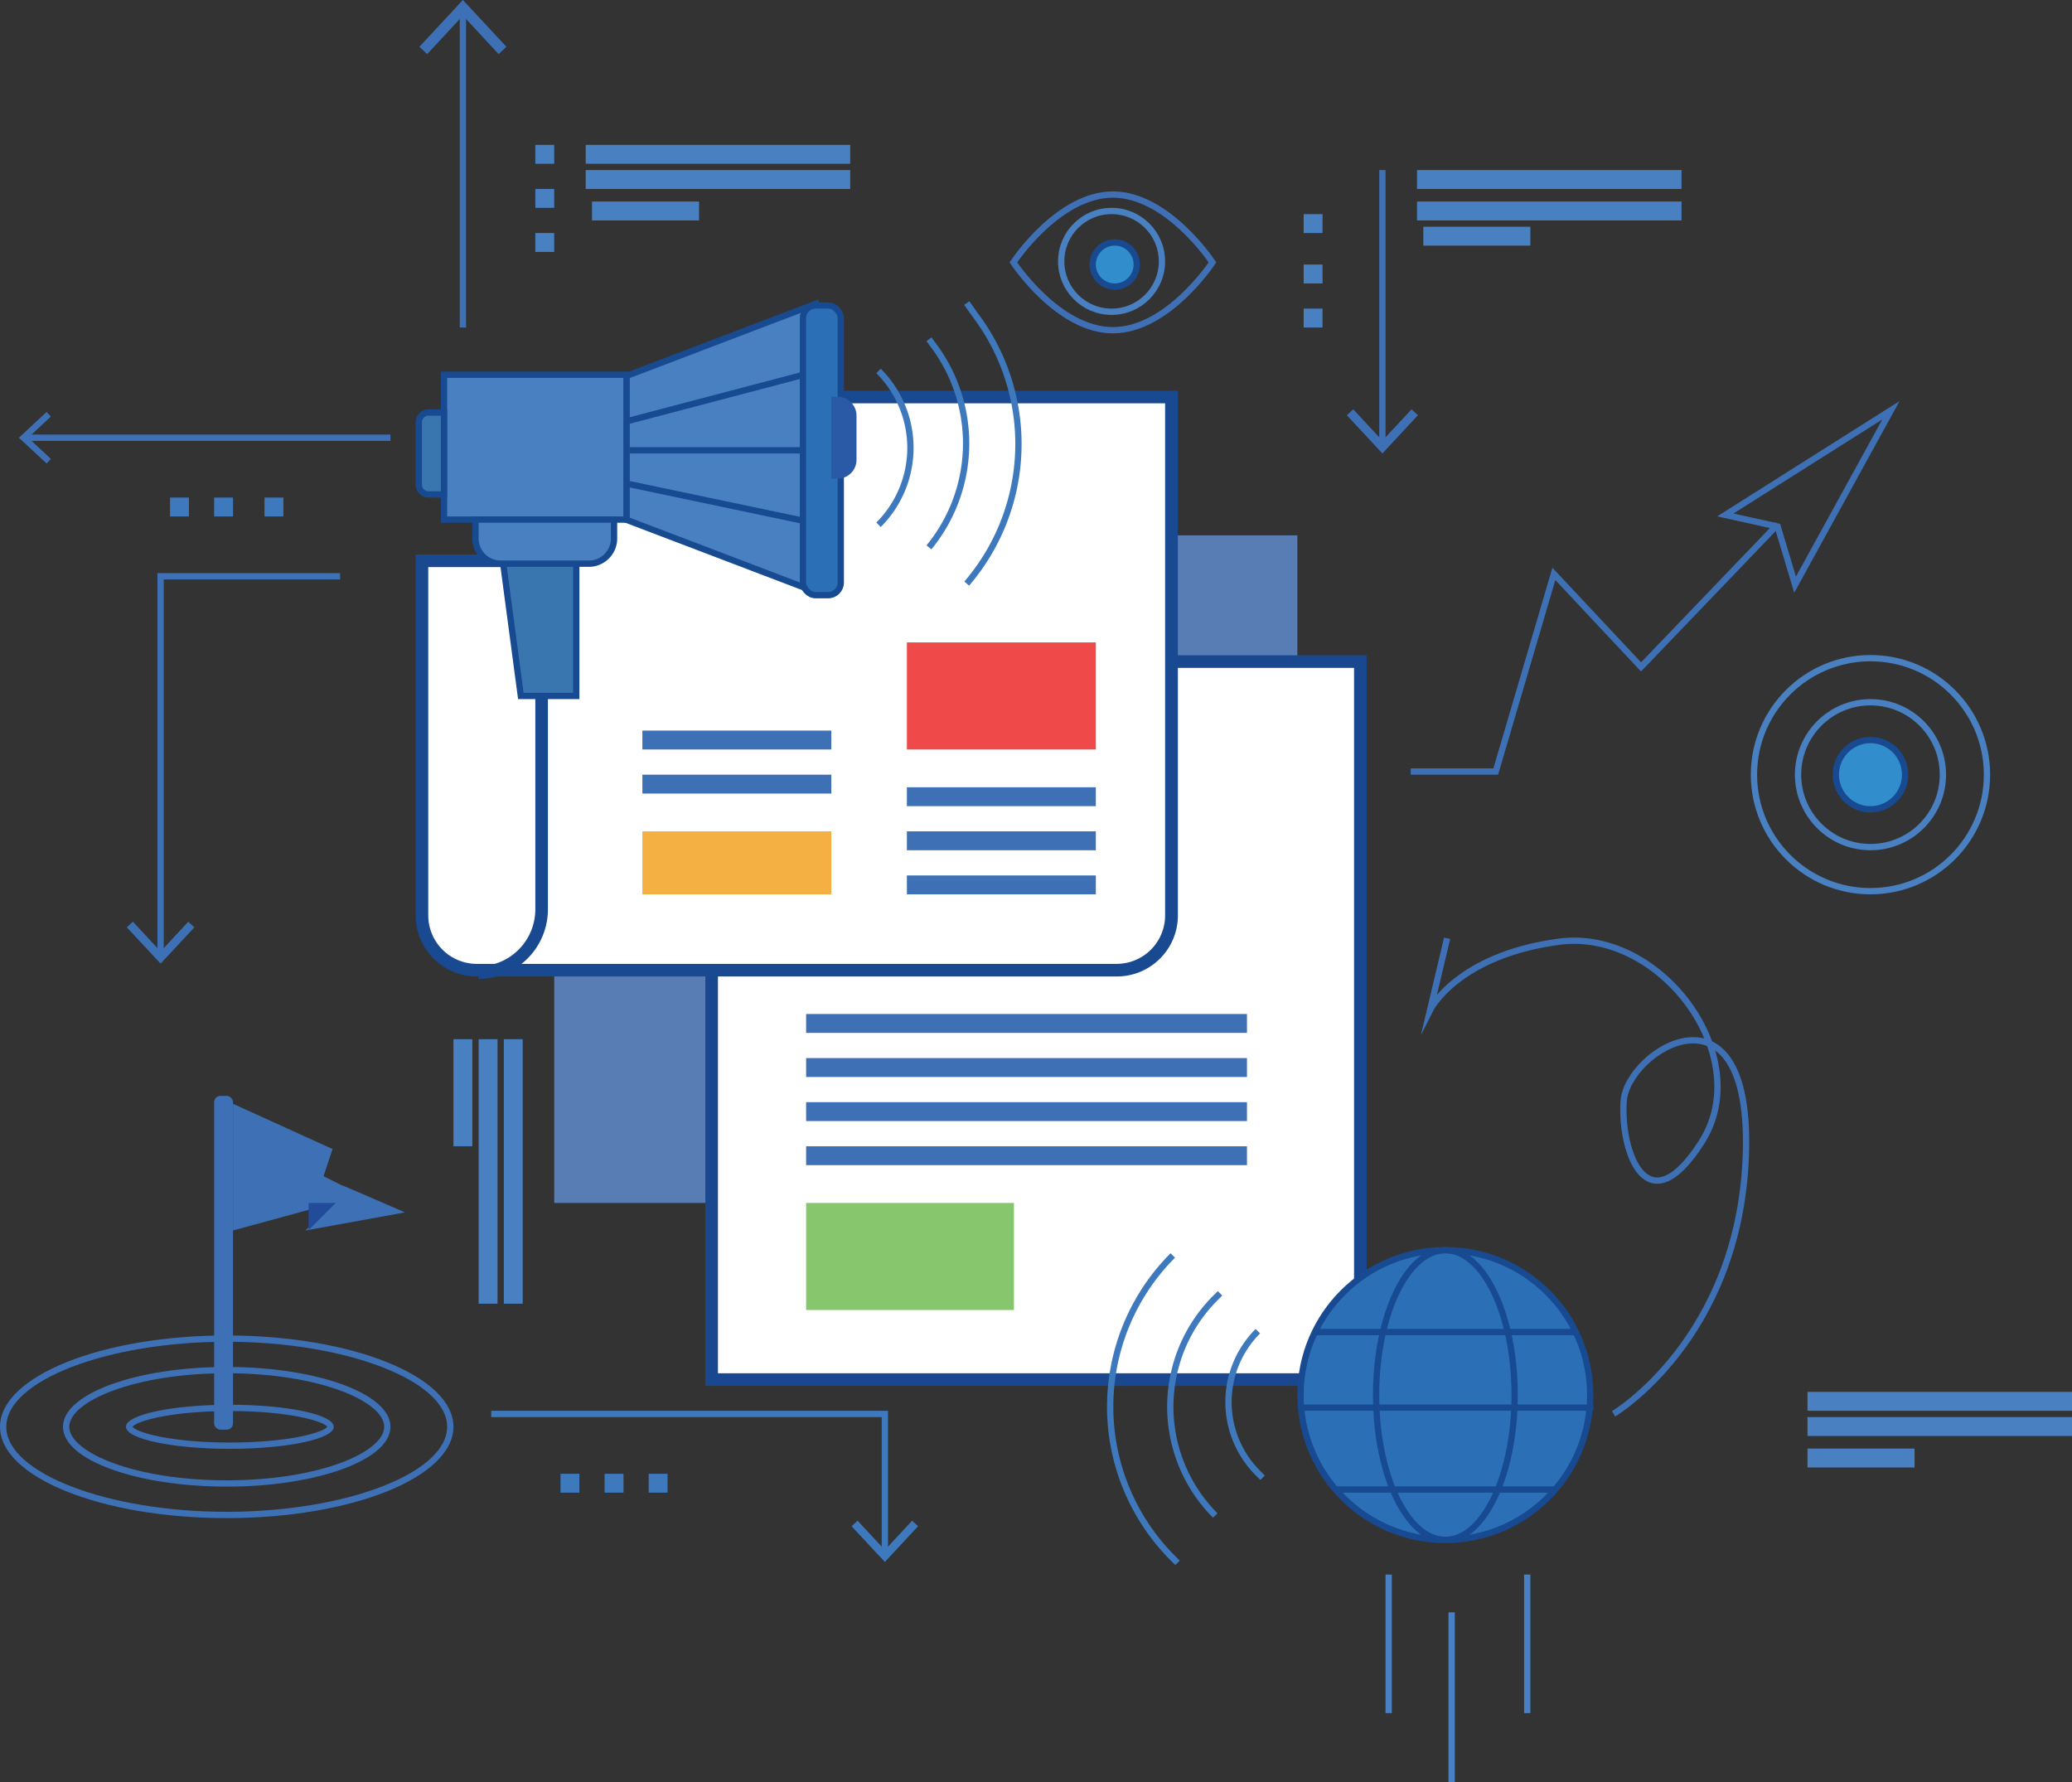 <svg id="Layer_1" data-name="Layer 1" xmlns="http://www.w3.org/2000/svg" viewBox="0 0 329 283"><rect x="0" y="0" width="329" height="283" fill="#333333" stroke="none"/><defs><style>.cls-1,.cls-20{fill:#4980c1;}.cls-15,.cls-19,.cls-2,.cls-6,.cls-7,.cls-9{fill:none;}.cls-2{stroke:#4880c2;}.cls-15,.cls-18,.cls-19,.cls-2,.cls-20,.cls-21,.cls-3,.cls-6,.cls-7,.cls-9{stroke-miterlimit:10;}.cls-3{fill:#318dcc;}.cls-18,.cls-19,.cls-20,.cls-21,.cls-3{stroke:#174a90;}.cls-4{fill:#3e70b6;}.cls-5{fill:#224b99;}.cls-6{stroke:#3e70b6;}.cls-7{stroke:#3e79bd;}.cls-8{fill:#3e79bd;}.cls-9{stroke:#3f70b6;}.cls-10{fill:#587db5;}.cls-11{fill:#fff;}.cls-12{fill:#194890;}.cls-13{fill:#87c66d;}.cls-14{fill:#194990;}.cls-15{stroke:#194990;stroke-width:2px;}.cls-16{fill:#ef4a49;}.cls-17{fill:#f5b043;}.cls-18{fill:#2b70b7;}.cls-21{fill:#3976b0;}.cls-22{fill:#2a59a6;}</style></defs><rect class="cls-1" x="225" y="27" width="42" height="3"/><rect class="cls-1" x="225" y="32" width="42" height="3"/><rect class="cls-1" x="226" y="36" width="17" height="3"/><rect class="cls-1" x="287" y="221" width="42" height="3"/><rect class="cls-1" x="287" y="225" width="42" height="3"/><rect class="cls-1" x="287" y="230" width="17" height="3"/><rect class="cls-1" x="80" y="165" width="3" height="42"/><rect class="cls-1" x="76" y="165" width="3" height="42"/><rect class="cls-1" x="72" y="165" width="3" height="17"/><circle class="cls-2" cx="297" cy="123" r="18.5"/><circle class="cls-2" cx="297" cy="123" r="11.5"/><circle class="cls-3" cx="297" cy="123" r="5.5"/><path class="cls-4" d="M-505.34,232c19,0,35,6.18,35,13.5s-16,13.5-35,13.5-35-6.18-35-13.5,16-13.5,35-13.5m0-1c-19.88,0-36,6.49-36,14.5s16.12,14.5,36,14.5,36-6.49,36-14.5-16.11-14.5-36-14.5Z" transform="translate(541.34 -18.96)"/><path class="cls-4" d="M-505.34,237c14.74,0,25,4.48,25,8.5s-10.26,8.5-25,8.5-25-4.48-25-8.5,10.27-8.5,25-8.5m0-1c-14.36,0-26,4.25-26,9.5s11.64,9.5,26,9.5,26-4.25,26-9.5-11.64-9.5-26-9.5Z" transform="translate(541.34 -18.96)"/><path class="cls-4" d="M-504.84,243c9.26,0,14.78,1.57,15.47,2.5-.69.94-6.21,2.5-15.47,2.5s-14.77-1.56-15.46-2.5c.69-.93,6.2-2.5,15.46-2.5m0-1c-9.11,0-16.5,1.57-16.5,3.5s7.39,3.5,16.5,3.5,16.5-1.57,16.5-3.5-7.38-3.5-16.5-3.5Z" transform="translate(541.34 -18.96)"/><rect class="cls-4" x="34" y="174" width="3" height="53" rx="1"/><path class="cls-4" d="M-487.1,207.15l-2.87-1.44,1.44-4.31-15.81-7.18v20.11l15.81-4.31-4.31,4.31,15.8-2.87S-486.83,207.18-487.1,207.15Z" transform="translate(541.34 -18.96)"/><polygon class="cls-5" points="49 195.31 53.31 191 49 191 49 195.31"/><polyline class="cls-6" points="224 122.5 237.5 122.5 246.73 91.12 260.57 105.89 282.26 83.28"/><polygon class="cls-6" points="300.25 65.14 273.95 81.76 282.26 83.6 285.03 92.83 300.25 65.14"/><path class="cls-6" d="M-285.13,243.44s19.94-11.86,21-41-18.86-16.71-19.4-8.63,3.77,20,12.39,6.47-6.46-33.95-22.63-31.8-20.48,10.78-20.48,10.78l2.69-11.32" transform="translate(541.34 -18.96)"/><polyline class="cls-7" points="78 224.5 140.5 224.5 140.5 246.6"/><polygon class="cls-8" points="135.22 242.33 136.17 241.45 140.5 246.11 144.83 241.45 145.78 242.33 140.5 248 135.22 242.33"/><rect class="cls-8" x="-438.34" y="252.96" width="3" height="3" transform="translate(358.96 672.34) rotate(90)"/><rect class="cls-8" x="-445.34" y="252.96" width="3" height="3" transform="translate(351.96 679.34) rotate(90)"/><rect class="cls-8" x="-452.34" y="252.96" width="3" height="3" transform="translate(344.96 686.34) rotate(90)"/><line class="cls-6" x1="62" y1="69.5" x2="4.08" y2="69.5"/><polygon class="cls-4" points="7.4 65.41 8.08 66.14 4.47 69.5 8.08 72.86 7.4 73.59 3 69.5 7.4 65.41"/><polyline class="cls-6" points="54 91.5 25.5 91.5 25.5 151.58"/><polygon class="cls-4" points="20.14 147.24 21.1 146.34 25.5 151.08 29.9 146.34 30.86 147.24 25.5 153 20.14 147.24"/><rect class="cls-8" x="-499.34" y="97.96" width="3" height="3" transform="translate(142.96 578.34) rotate(90)"/><rect class="cls-8" x="-507.34" y="97.96" width="3" height="3" transform="translate(134.96 586.34) rotate(90)"/><rect class="cls-8" x="-514.34" y="97.96" width="3" height="3" transform="translate(127.96 593.34) rotate(90)"/><rect class="cls-1" x="93" y="23" width="42" height="3"/><rect class="cls-1" x="93" y="27" width="42" height="3"/><rect class="cls-1" x="94" y="32" width="17" height="3"/><line class="cls-6" x1="73.5" y1="52" x2="73.5" y2="1.83"/><polygon class="cls-4" points="80.41 7.43 79.17 8.59 73.5 2.48 67.83 8.59 66.59 7.43 73.5 0 80.41 7.43"/><rect class="cls-1" x="85" y="37" width="3" height="3"/><rect class="cls-1" x="85" y="30" width="3" height="3"/><rect class="cls-1" x="85" y="23" width="3" height="3"/><rect class="cls-1" x="207" y="34" width="3" height="3"/><rect class="cls-1" x="207" y="42" width="3" height="3"/><rect class="cls-1" x="207" y="49" width="3" height="3"/><line class="cls-6" x1="219.5" y1="27" x2="219.5" y2="70.5"/><polygon class="cls-4" points="213.86 65.93 214.87 64.99 219.5 69.97 224.13 64.99 225.14 65.93 219.5 72 213.86 65.93"/><path class="cls-9" d="M-348.82,60.62s-7.08,10.77-15.81,10.77-15.8-10.77-15.8-10.77,7.08-10.77,15.8-10.77S-348.82,60.62-348.82,60.62Z" transform="translate(541.34 -18.96)"/><circle class="cls-2" cx="176.5" cy="41.5" r="8"/><circle class="cls-3" cx="177" cy="42" r="3.5"/><rect class="cls-10" x="88" y="85" width="118" height="106"/><rect class="cls-11" x="113" y="105" width="103" height="114"/><path class="cls-12" d="M-326.34,125V237h-101V125h101m2-2h-105V239h105V123Z" transform="translate(541.34 -18.96)"/><rect class="cls-13" x="128" y="191" width="33" height="17"/><rect class="cls-4" x="128" y="175" width="70" height="3"/><rect class="cls-4" x="128" y="168" width="70" height="3"/><rect class="cls-4" x="128" y="161" width="70" height="3"/><rect class="cls-4" x="128" y="182" width="70" height="3"/><path class="cls-11" d="M-465.64,173a8.71,8.71,0,0,1-8.7-8.7V108h19V82h100v82.3A8.7,8.7,0,0,1-364,173Z" transform="translate(541.34 -18.96)"/><path class="cls-14" d="M-356.34,83v81.3A7.7,7.7,0,0,1-364,172H-465.64a7.71,7.71,0,0,1-7.7-7.7V109h19V83h98m2-2h-102v26h-19v57.3a9.7,9.7,0,0,0,9.7,9.7H-364a9.69,9.69,0,0,0,9.69-9.7V81Z" transform="translate(541.34 -18.96)"/><path class="cls-15" d="M-465.39,173.39h0a10.05,10.05,0,0,0,10.05-10.06V104" transform="translate(541.34 -18.96)"/><rect class="cls-16" x="144" y="102" width="30" height="17"/><rect class="cls-4" x="144" y="125" width="30" height="3"/><rect class="cls-4" x="144" y="132" width="30" height="3"/><rect class="cls-4" x="144" y="139" width="30" height="3"/><rect class="cls-4" x="102" y="116" width="30" height="3"/><rect class="cls-4" x="102" y="123" width="30" height="3"/><rect class="cls-17" x="102" y="132" width="30" height="10"/><circle class="cls-18" cx="229.5" cy="221.5" r="23"/><ellipse class="cls-19" cx="229.5" cy="221.5" rx="11" ry="23"/><line class="cls-19" x1="209" y1="211.5" x2="250" y2="211.5"/><line class="cls-19" x1="207" y1="223.5" x2="253" y2="223.5"/><line class="cls-19" x1="212" y1="236.5" x2="247" y2="236.5"/><path class="cls-7" d="M-341.61,230.32h0a15.92,15.92,0,0,0,0,22.52l.75.75" transform="translate(541.34 -18.96)"/><path class="cls-7" d="M-347.62,224.31l-.75.75a24.43,24.43,0,0,0,0,34.53h0" transform="translate(541.34 -18.96)"/><path class="cls-7" d="M-355.12,218.3h0a34,34,0,0,0,0,48.05l.75.75" transform="translate(541.34 -18.96)"/><rect class="cls-1" x="220" y="250" width="1" height="22"/><rect class="cls-1" x="230" y="256" width="1" height="27"/><rect class="cls-1" x="242" y="250" width="1" height="22"/><rect class="cls-20" x="70.5" y="59.5" width="29" height="23"/><polygon class="cls-20" points="99.5 59.68 129.5 48.25 129.5 93.97 99.5 82.54 99.5 59.68"/><line class="cls-3" x1="99.86" y1="66.8" x2="127.15" y2="59.62"/><line class="cls-3" x1="99.86" y1="76.86" x2="127.15" y2="82.6"/><line class="cls-3" x1="100" y1="71.5" x2="127" y2="71.5"/><path class="cls-21" d="M68.05,65.5H70.5a0,0,0,0,1,0,0v13a0,0,0,0,1,0,0H68.05A1.55,1.55,0,0,1,66.5,77V67A1.55,1.55,0,0,1,68.05,65.5Z"/><polygon class="cls-21" points="79.77 88.5 82.7 110.5 91.5 110.5 91.5 88.5 79.77 88.5"/><path class="cls-20" d="M75.5,82.5h22a0,0,0,0,1,0,0v3a4,4,0,0,1-4,4h-14a4,4,0,0,1-4-4v-3A0,0,0,0,1,75.5,82.5Z"/><rect class="cls-18" x="127.5" y="48.5" width="6" height="46" rx="2"/><path class="cls-22" d="M132,63h1a3,3,0,0,1,3,3v7a3,3,0,0,1-3,3h-1a0,0,0,0,1,0,0V63A0,0,0,0,1,132,63Z"/><path class="cls-7" d="M-401.84,77.86h0a17.26,17.26,0,0,1,0,24.42h0" transform="translate(541.34 -18.96)"/><path class="cls-7" d="M-393.84,72.83l.68.91a26,26,0,0,1-.68,32.13h0" transform="translate(541.34 -18.96)"/><path class="cls-7" d="M-387.84,67.08l2,2.79a34,34,0,0,1-2,41.75h0" transform="translate(541.34 -18.96)"/></svg>